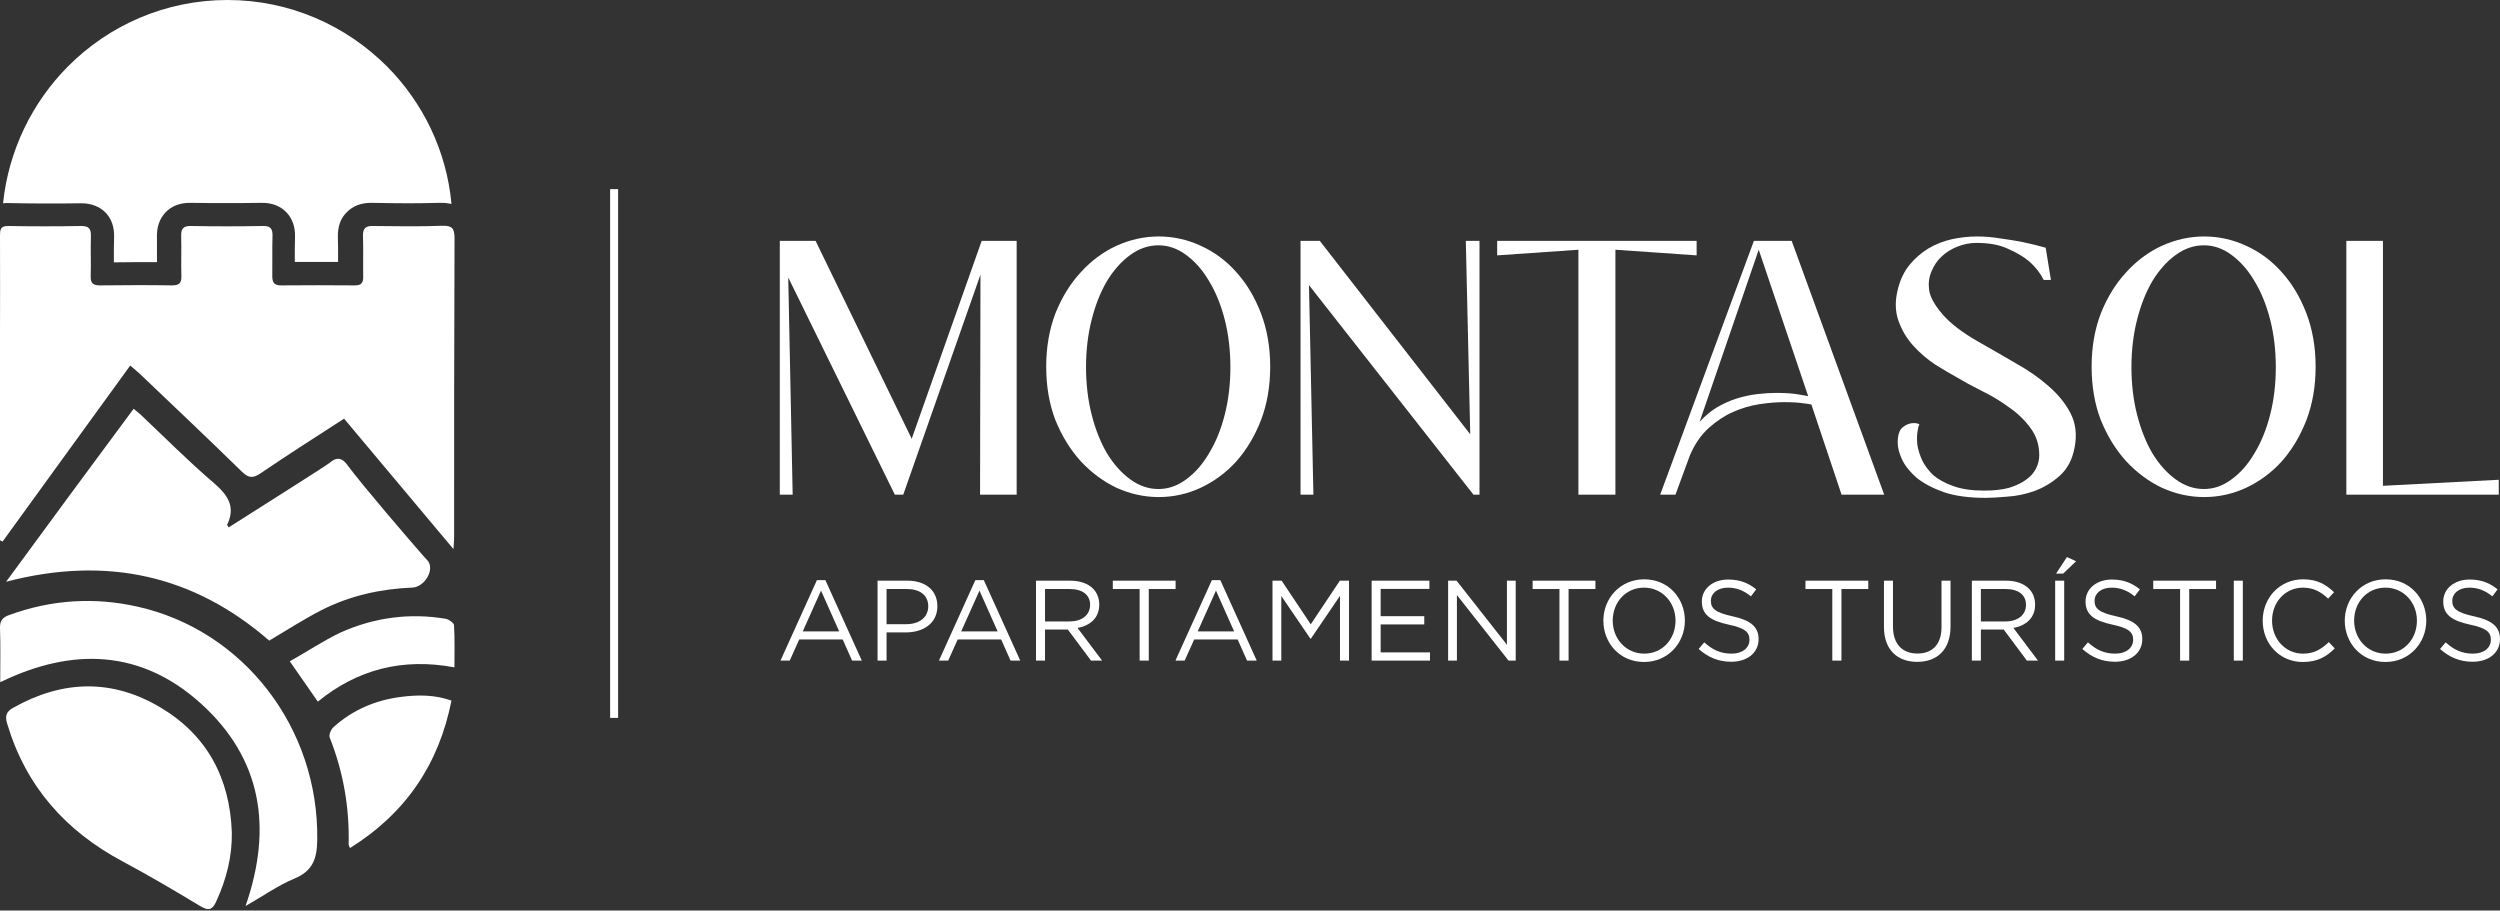 <svg width="313" height="114" viewBox="0 0 313 114" fill="none" xmlns="http://www.w3.org/2000/svg">
<rect x="0" y="0" width="313" height="114" fill="#333333" stroke="none"/>
<path d="M312.845 60.067V61.929H293.763V30.16H298.345V60.822L312.845 60.067Z" fill="white"/>
<path d="M275.969 29.606C277.781 29.606 279.527 29.992 281.205 30.764C282.917 31.536 284.411 32.644 285.686 34.087C286.962 35.497 287.985 37.209 288.757 39.222C289.529 41.236 289.915 43.468 289.915 45.919C289.915 48.369 289.529 50.601 288.757 52.615C287.985 54.595 286.962 56.307 285.686 57.751C284.411 59.16 282.917 60.268 281.205 61.074C279.527 61.846 277.781 62.232 275.969 62.232C274.156 62.232 272.394 61.846 270.682 61.074C269.004 60.268 267.51 59.16 266.201 57.751C264.892 56.307 263.835 54.595 263.029 52.615C262.257 50.601 261.871 48.369 261.871 45.919C261.871 43.468 262.257 41.236 263.029 39.222C263.835 37.209 264.892 35.497 266.201 34.087C267.51 32.644 269.004 31.536 270.682 30.764C272.394 29.992 274.156 29.606 275.969 29.606ZM275.918 61.225C277.16 61.225 278.318 60.822 279.392 60.016C280.5 59.211 281.457 58.12 282.262 56.744C283.101 55.367 283.756 53.756 284.226 51.91C284.696 50.064 284.931 48.084 284.931 45.969C284.931 43.854 284.696 41.874 284.226 40.028C283.756 38.182 283.101 36.571 282.262 35.194C281.457 33.818 280.5 32.727 279.392 31.922C278.318 31.116 277.16 30.713 275.918 30.713C274.677 30.713 273.502 31.116 272.394 31.922C271.286 32.727 270.313 33.818 269.474 35.194C268.668 36.571 268.031 38.182 267.561 40.028C267.091 41.874 266.856 43.854 266.856 45.969C266.856 48.084 267.091 50.064 267.561 51.91C268.031 53.756 268.668 55.367 269.474 56.744C270.313 58.12 271.286 59.211 272.394 60.016C273.502 60.822 274.677 61.225 275.918 61.225Z" fill="white"/>
<path d="M247.712 42.797C249.256 43.67 250.8 44.559 252.344 45.466C253.921 46.338 255.297 47.295 256.472 48.335C257.68 49.376 258.604 50.517 259.241 51.759C259.879 53.001 260.047 54.411 259.745 55.988C259.476 57.499 258.855 58.69 257.882 59.563C256.942 60.402 255.885 61.04 254.71 61.476C253.569 61.879 252.427 62.114 251.286 62.181C250.145 62.282 249.256 62.332 248.618 62.332C246.537 62.332 244.791 62.097 243.382 61.627C241.972 61.124 240.831 60.52 239.958 59.815C239.119 59.076 238.515 58.321 238.145 57.549C237.776 56.744 237.591 56.039 237.591 55.435C237.591 54.461 237.81 53.807 238.246 53.471C238.682 53.135 239.135 52.968 239.605 52.968C239.874 52.968 240.109 53.018 240.31 53.118C240.21 53.286 240.126 53.622 240.059 54.126C239.991 54.595 239.991 55.133 240.059 55.737C240.159 56.341 240.361 56.979 240.663 57.65C240.998 58.321 241.468 58.942 242.072 59.513C242.71 60.05 243.549 60.503 244.59 60.872C245.63 61.241 246.906 61.426 248.416 61.426C249.625 61.426 250.665 61.309 251.538 61.074C252.411 60.805 253.116 60.469 253.653 60.067C254.223 59.664 254.643 59.194 254.911 58.657C255.18 58.12 255.314 57.566 255.314 56.995C255.314 55.686 254.945 54.545 254.206 53.572C253.502 52.598 252.612 51.742 251.538 51.004C250.497 50.232 249.356 49.544 248.114 48.94C246.906 48.335 245.798 47.731 244.791 47.127C244.12 46.758 243.298 46.271 242.324 45.667C241.351 45.029 240.445 44.257 239.605 43.351C238.766 42.445 238.129 41.387 237.692 40.179C237.256 38.971 237.239 37.611 237.642 36.101C237.944 34.926 238.431 33.936 239.102 33.13C239.773 32.325 240.545 31.653 241.418 31.116C242.324 30.579 243.298 30.193 244.338 29.958C245.379 29.723 246.453 29.606 247.56 29.606C248.5 29.606 249.474 29.69 250.481 29.858C251.488 29.992 252.411 30.143 253.25 30.311C254.223 30.512 255.18 30.747 256.12 31.016L256.774 35.044H255.868C255.432 34.171 254.827 33.399 254.055 32.727C253.384 32.157 252.511 31.637 251.437 31.167C250.397 30.663 249.071 30.411 247.46 30.411C246.654 30.411 245.865 30.562 245.093 30.865C244.321 31.167 243.65 31.586 243.079 32.123C242.542 32.627 242.123 33.248 241.821 33.986C241.519 34.691 241.418 35.446 241.519 36.252C241.619 37.124 242.173 38.148 243.18 39.323C244.187 40.498 245.698 41.656 247.712 42.797Z" fill="white"/>
<path d="M235.9 61.929H230.563L226.787 50.651C226.519 50.584 226.2 50.534 225.831 50.5C225.226 50.4 224.404 50.349 223.363 50.349C222.457 50.349 221.433 50.433 220.292 50.601C219.185 50.769 218.094 51.088 217.02 51.558C215.945 52.028 214.922 52.699 213.948 53.572C212.975 54.444 212.186 55.586 211.582 56.995L209.769 61.929H207.856L219.587 30.16H224.32L235.9 61.929ZM212.79 52.816C213.462 52.078 214.183 51.474 214.955 51.004C215.761 50.534 216.583 50.165 217.422 49.896C218.295 49.628 219.151 49.443 219.99 49.342C220.863 49.242 221.668 49.191 222.407 49.191C222.977 49.191 223.498 49.208 223.968 49.242C224.438 49.275 224.857 49.326 225.226 49.393C225.663 49.46 226.049 49.527 226.384 49.594L220.192 31.267L212.79 52.816Z" fill="white"/>
<path d="M212.418 30.16V31.972L202.248 31.267V61.929H197.616V31.267L187.445 31.972V30.16H212.418Z" fill="white"/>
<path d="M185.232 30.16V61.929H184.476L163.884 35.698L164.438 61.929H162.827V30.16H165.243L184.074 54.377L183.52 30.16H185.232Z" fill="white"/>
<path d="M145.083 29.606C146.895 29.606 148.641 29.992 150.319 30.764C152.031 31.536 153.524 32.644 154.8 34.087C156.075 35.497 157.099 37.209 157.871 39.222C158.643 41.236 159.029 43.468 159.029 45.919C159.029 48.369 158.643 50.601 157.871 52.615C157.099 54.595 156.075 56.307 154.8 57.751C153.524 59.16 152.031 60.268 150.319 61.074C148.641 61.846 146.895 62.232 145.083 62.232C143.27 62.232 141.508 61.846 139.796 61.074C138.118 60.268 136.624 59.16 135.315 57.751C134.006 56.307 132.949 54.595 132.143 52.615C131.371 50.601 130.985 48.369 130.985 45.919C130.985 43.468 131.371 41.236 132.143 39.222C132.949 37.209 134.006 35.497 135.315 34.087C136.624 32.644 138.118 31.536 139.796 30.764C141.508 29.992 143.27 29.606 145.083 29.606ZM145.032 61.225C146.274 61.225 147.432 60.822 148.506 60.016C149.614 59.211 150.571 58.12 151.376 56.744C152.215 55.367 152.87 53.756 153.34 51.91C153.81 50.064 154.045 48.084 154.045 45.969C154.045 43.854 153.81 41.874 153.34 40.028C152.87 38.182 152.215 36.571 151.376 35.194C150.571 33.818 149.614 32.727 148.506 31.922C147.432 31.116 146.274 30.713 145.032 30.713C143.79 30.713 142.616 31.116 141.508 31.922C140.4 32.727 139.427 33.818 138.588 35.194C137.782 36.571 137.144 38.182 136.675 40.028C136.205 41.874 135.97 43.854 135.97 45.969C135.97 48.084 136.205 50.064 136.675 51.91C137.144 53.756 137.782 55.367 138.588 56.744C139.427 58.12 140.4 59.211 141.508 60.016C142.616 60.822 143.79 61.225 145.032 61.225Z" fill="white"/>
<path d="M122.704 61.929L122.754 34.389L113.088 61.929H112.03L98.688 34.741L99.242 61.929H97.631V30.16H102.112L114.145 54.931L122.906 30.16H127.286V61.929H122.704Z" fill="white"/>
<path d="M309.583 82.851C307.997 82.851 306.696 82.322 305.495 81.25L306.195 80.421C307.239 81.364 308.24 81.836 309.626 81.836C310.97 81.836 311.856 81.121 311.856 80.106C311.856 79.177 311.356 78.648 309.255 78.205C306.953 77.705 305.895 76.961 305.895 75.289C305.895 73.716 307.282 72.558 309.183 72.558C310.641 72.558 311.685 72.973 312.7 73.788L312.042 74.66C311.113 73.902 310.184 73.573 309.154 73.573C307.854 73.573 307.024 74.288 307.024 75.217C307.024 76.161 307.539 76.69 309.741 77.162C311.971 77.647 313 78.462 313 80.021C313 81.736 311.57 82.851 309.583 82.851Z" fill="white"/>
<path d="M298.653 82.88C295.608 82.88 293.564 80.492 293.564 77.705C293.564 74.946 295.637 72.53 298.682 72.53C301.727 72.53 303.771 74.917 303.771 77.705C303.771 80.464 301.698 82.88 298.653 82.88ZM298.682 81.836C300.969 81.836 302.599 80.006 302.599 77.705C302.599 75.432 300.94 73.573 298.653 73.573C296.366 73.573 294.736 75.403 294.736 77.705C294.736 79.978 296.394 81.836 298.682 81.836Z" fill="white"/>
<path d="M288.307 82.88C285.419 82.88 283.289 80.607 283.289 77.705C283.289 74.874 285.405 72.53 288.35 72.53C290.165 72.53 291.223 73.202 292.224 74.145L291.48 74.946C290.637 74.145 289.693 73.573 288.335 73.573C286.119 73.573 284.461 75.375 284.461 77.705C284.461 80.021 286.134 81.836 288.335 81.836C289.708 81.836 290.608 81.307 291.566 80.392L292.309 81.178C291.266 82.236 290.122 82.88 288.307 82.88Z" fill="white"/>
<path d="M279.672 82.708V72.701H280.801V82.708H279.672Z" fill="white"/>
<path d="M272.947 82.708V73.745H269.587V72.701H277.45V73.745H274.09V82.708H272.947Z" fill="white"/>
<path d="M264.798 82.851C263.212 82.851 261.911 82.322 260.71 81.25L261.41 80.421C262.454 81.364 263.455 81.836 264.841 81.836C266.185 81.836 267.071 81.121 267.071 80.106C267.071 79.177 266.571 78.648 264.47 78.205C262.168 77.705 261.11 76.961 261.11 75.289C261.11 73.716 262.497 72.558 264.398 72.558C265.856 72.558 266.9 72.973 267.915 73.788L267.257 74.66C266.328 73.902 265.399 73.573 264.37 73.573C263.069 73.573 262.24 74.288 262.24 75.217C262.24 76.161 262.754 76.69 264.956 77.162C267.186 77.647 268.215 78.462 268.215 80.021C268.215 81.736 266.785 82.851 264.798 82.851Z" fill="white"/>
<path d="M257.307 82.708V72.701H258.437V82.708H257.307ZM257.422 71.815L258.78 69.742L259.923 70.271L258.308 71.815H257.422Z" fill="white"/>
<path d="M246.877 82.708V72.701H251.18C252.409 72.701 253.395 73.073 254.024 73.702C254.51 74.188 254.796 74.888 254.796 75.703C254.796 77.362 253.653 78.334 252.08 78.62L255.154 82.708H253.767L250.865 78.82H248.006V82.708H246.877ZM248.006 77.805H251.079C252.581 77.805 253.653 77.033 253.653 75.718C253.653 74.488 252.709 73.745 251.094 73.745H248.006V77.805Z" fill="white"/>
<path d="M240.032 82.865C237.559 82.865 235.872 81.35 235.872 78.52V72.701H237.001V78.448C237.001 80.607 238.145 81.822 240.061 81.822C241.905 81.822 243.077 80.707 243.077 78.52V72.701H244.206V78.434C244.206 81.35 242.534 82.865 240.032 82.865Z" fill="white"/>
<path d="M229.404 82.708V73.745H226.045V72.701H233.907V73.745H230.548V82.708H229.404Z" fill="white"/>
<path d="M216.761 82.851C215.174 82.851 213.873 82.322 212.672 81.25L213.373 80.421C214.416 81.364 215.417 81.836 216.804 81.836C218.147 81.836 219.034 81.121 219.034 80.106C219.034 79.177 218.533 78.648 216.432 78.205C214.13 77.705 213.072 76.961 213.072 75.289C213.072 73.716 214.459 72.558 216.36 72.558C217.819 72.558 218.862 72.973 219.877 73.788L219.219 74.66C218.29 73.902 217.361 73.573 216.332 73.573C215.031 73.573 214.202 74.288 214.202 75.217C214.202 76.161 214.716 76.69 216.918 77.162C219.148 77.647 220.177 78.462 220.177 80.021C220.177 81.736 218.748 82.851 216.761 82.851Z" fill="white"/>
<path d="M205.83 82.88C202.785 82.88 200.741 80.492 200.741 77.705C200.741 74.946 202.814 72.53 205.859 72.53C208.904 72.53 210.948 74.917 210.948 77.705C210.948 80.464 208.875 82.88 205.83 82.88ZM205.859 81.836C208.146 81.836 209.776 80.006 209.776 77.705C209.776 75.432 208.117 73.573 205.83 73.573C203.543 73.573 201.913 75.403 201.913 77.705C201.913 79.978 203.572 81.836 205.859 81.836Z" fill="white"/>
<path d="M195.243 82.708V73.745H191.884V72.701H199.746V73.745H196.387V82.708H195.243Z" fill="white"/>
<path d="M181.305 82.708V72.701H182.362L188.667 80.721V72.701H189.767V82.708H188.867L182.405 74.503V82.708H181.305Z" fill="white"/>
<path d="M171.728 82.708V72.701H178.961V73.731H172.857V77.147H178.318V78.177H172.857V81.679H179.033V82.708H171.728Z" fill="white"/>
<path d="M159.317 82.708V72.701H160.461L164.106 78.162L167.751 72.701H168.895V82.708H167.766V74.603L164.12 79.963H164.063L160.418 74.617V82.708H159.317Z" fill="white"/>
<path d="M147.165 82.708L151.726 72.63H152.783L157.344 82.708H156.129L154.956 80.064H149.51L148.323 82.708H147.165ZM149.953 79.049H154.513L152.24 73.945L149.953 79.049Z" fill="white"/>
<path d="M142.682 82.708V73.745H139.323V72.701H147.185V73.745H143.826V82.708H142.682Z" fill="white"/>
<path d="M129.707 82.708V72.701H134.01C135.239 72.701 136.226 73.073 136.855 73.702C137.341 74.188 137.627 74.888 137.627 75.703C137.627 77.362 136.483 78.334 134.91 78.62L137.984 82.708H136.597L133.695 78.82H130.836V82.708H129.707ZM130.836 77.805H133.91C135.411 77.805 136.483 77.033 136.483 75.718C136.483 74.488 135.539 73.745 133.924 73.745H130.836V77.805Z" fill="white"/>
<path d="M117.555 82.708L122.115 72.63H123.173L127.734 82.708H126.518L125.346 80.064H119.9L118.713 82.708H117.555ZM120.343 79.049H124.903L122.63 73.945L120.343 79.049Z" fill="white"/>
<path d="M109.869 82.708V72.701H113.615C115.873 72.701 117.36 73.902 117.36 75.903C117.36 78.062 115.559 79.177 113.429 79.177H110.998V82.708H109.869ZM110.998 78.148H113.472C115.13 78.148 116.216 77.262 116.216 75.918C116.216 74.488 115.144 73.745 113.529 73.745H110.998V78.148Z" fill="white"/>
<path d="M97.718 82.708L102.278 72.63H103.336L107.896 82.708H106.681L105.508 80.064H100.062L98.875 82.708H97.718ZM100.505 79.049H105.065L102.792 73.945L100.505 79.049Z" fill="white"/>
<line x1="76.887" y1="23.68" x2="76.887" y2="89.88" stroke="white"/>
<path d="M0.382 25.451C0.57 25.424 0.758 25.424 0.972 25.424H1.08C2.556 25.451 4.112 25.478 5.696 25.478C7.091 25.478 8.567 25.478 10.07 25.451H10.178C11.439 25.451 12.459 25.856 13.21 26.612C13.962 27.394 14.338 28.447 14.284 29.77C14.257 30.552 14.257 31.335 14.257 32.172C14.257 32.388 14.257 32.63 14.257 32.846C15.223 32.846 16.163 32.819 17.075 32.819C17.934 32.819 18.793 32.819 19.651 32.819C19.651 32.603 19.651 32.388 19.651 32.199C19.651 31.362 19.651 30.552 19.651 29.77C19.598 28.447 19.973 27.394 20.725 26.585C21.476 25.802 22.496 25.397 23.758 25.397H23.838C25.314 25.424 26.817 25.424 28.293 25.424C29.769 25.424 31.272 25.424 32.748 25.397H32.829C34.09 25.397 35.11 25.802 35.861 26.585C36.613 27.367 36.989 28.447 36.935 29.742C36.908 30.66 36.908 31.578 36.908 32.549V32.792C37.794 32.792 38.679 32.792 39.619 32.792C40.477 32.792 41.39 32.792 42.329 32.792C42.329 32.684 42.329 32.549 42.329 32.441C42.329 31.497 42.329 30.579 42.302 29.689C42.276 28.393 42.624 27.34 43.403 26.585C44.154 25.802 45.174 25.397 46.462 25.397H46.569C48.126 25.424 49.683 25.451 51.186 25.451C52.581 25.451 53.843 25.424 54.996 25.397C55.104 25.397 55.211 25.397 55.292 25.397C55.748 25.397 56.151 25.451 56.526 25.532C55.909 18.839 52.93 12.82 48.448 8.313C43.322 3.185 36.264 0 28.481 0C20.671 0 13.613 3.185 8.514 8.313C4.059 12.793 1.08 18.785 0.382 25.451Z" fill="white"/>
<path d="M43.078 52.416C47.625 57.824 52.092 63.151 56.774 68.748C56.828 67.991 56.854 67.639 56.854 67.261C56.854 54.795 56.854 42.302 56.908 29.837C56.908 28.593 56.612 28.214 55.321 28.268C52.468 28.376 49.59 28.322 46.71 28.295C45.769 28.268 45.419 28.593 45.446 29.539C45.5 31.243 45.446 32.973 45.473 34.677C45.473 35.407 45.231 35.731 44.45 35.731C41.356 35.704 38.262 35.704 35.167 35.731C34.306 35.731 34.091 35.353 34.091 34.569C34.118 32.892 34.064 31.243 34.118 29.566C34.145 28.647 33.876 28.268 32.907 28.295C29.894 28.349 26.907 28.349 23.893 28.295C22.925 28.268 22.656 28.674 22.683 29.566C22.736 31.243 22.656 32.892 22.709 34.569C22.736 35.461 22.413 35.731 21.526 35.731C18.512 35.677 15.525 35.704 12.512 35.731C11.651 35.731 11.328 35.461 11.355 34.569C11.409 32.892 11.328 31.243 11.382 29.566C11.409 28.647 11.139 28.295 10.171 28.295C7.13 28.349 4.09 28.349 1.049 28.295C0.027 28.268 8.9407e-08 28.782 8.9407e-08 29.539C0.027 33.812 8.9407e-08 38.084 8.9407e-08 42.383C8.9407e-08 50.387 8.9407e-08 58.419 8.9407e-08 66.423C8.9407e-08 66.828 8.9407e-08 67.234 8.9407e-08 67.639C0.108 67.694 0.215 67.748 0.323 67.802C5.624 60.501 10.897 53.2 16.306 45.764C16.736 46.142 17.113 46.44 17.463 46.764C21.741 50.847 26.073 54.93 30.297 59.068C31.158 59.906 31.723 59.879 32.665 59.23C36.082 56.904 39.526 54.714 43.078 52.416Z" fill="white"/>
<path d="M0.764 72.835C13.373 69.54 24.29 72.025 33.706 80.206C35.944 78.883 38.019 77.533 40.229 76.399C43.778 74.59 47.626 73.726 51.638 73.564C53.057 73.51 54.394 71.512 53.63 70.296C53.548 70.216 53.275 69.918 52.975 69.567C51.501 67.893 45.388 60.792 43.477 58.2C43.341 58.011 42.959 57.498 42.413 57.444C42.058 57.417 41.703 57.579 41.294 57.93C40.803 58.335 31.387 64.275 28.63 66.03C28.521 65.841 28.412 65.733 28.439 65.706C29.531 63.438 28.521 61.98 26.774 60.468C23.608 57.768 20.688 54.824 17.658 51.962C17.413 51.719 17.112 51.503 16.73 51.179C11.408 58.335 6.195 65.436 0.764 72.835Z" fill="white"/>
<path d="M29.024 104.209C28.783 97.38 25.89 92.027 20.105 88.585C14.024 84.953 7.81 85.144 1.649 88.613C0.765 89.104 0.604 89.65 0.899 90.606C3.256 98.5 8.238 104.045 15.336 107.842C18.658 109.617 21.899 111.529 25.113 113.469C26.212 114.124 26.64 113.824 27.096 112.813C28.355 110.054 29.078 107.214 29.024 104.209Z" fill="white"/>
<path d="M30.742 113.434C32.966 112.17 34.846 110.826 36.938 109.965C39.215 108.997 39.691 107.41 39.718 105.151C39.929 91.194 30.556 78.93 17.185 75.945C11.784 74.735 6.409 75.085 1.166 76.994C0.346 77.29 -0.025 77.693 0.001 78.635C0.081 80.813 0.028 83.018 0.028 85.412C9.11 81.001 17.715 81.324 25.234 88.155C32.754 95.013 34.157 103.618 30.742 113.434Z" fill="white"/>
<path d="M43.816 106.178C50.825 101.804 54.941 95.677 56.526 87.713C54.385 86.957 52.271 86.984 50.185 87.254C46.987 87.659 44.122 88.901 41.758 91.033C41.425 91.33 41.147 92.005 41.286 92.356C42.982 96.648 43.761 101.103 43.65 105.692C43.622 105.773 43.705 105.908 43.816 106.178Z" fill="white"/>
<path d="M36.284 82.798C37.606 84.714 38.658 86.198 39.791 87.845C44.755 83.796 50.42 82.339 56.895 83.554C56.895 81.637 56.949 79.964 56.841 78.264C56.814 77.994 56.22 77.562 55.843 77.481C51.256 76.698 46.805 77.319 42.596 79.208C40.465 80.234 38.442 81.583 36.284 82.798Z" fill="white"/>
</svg>

